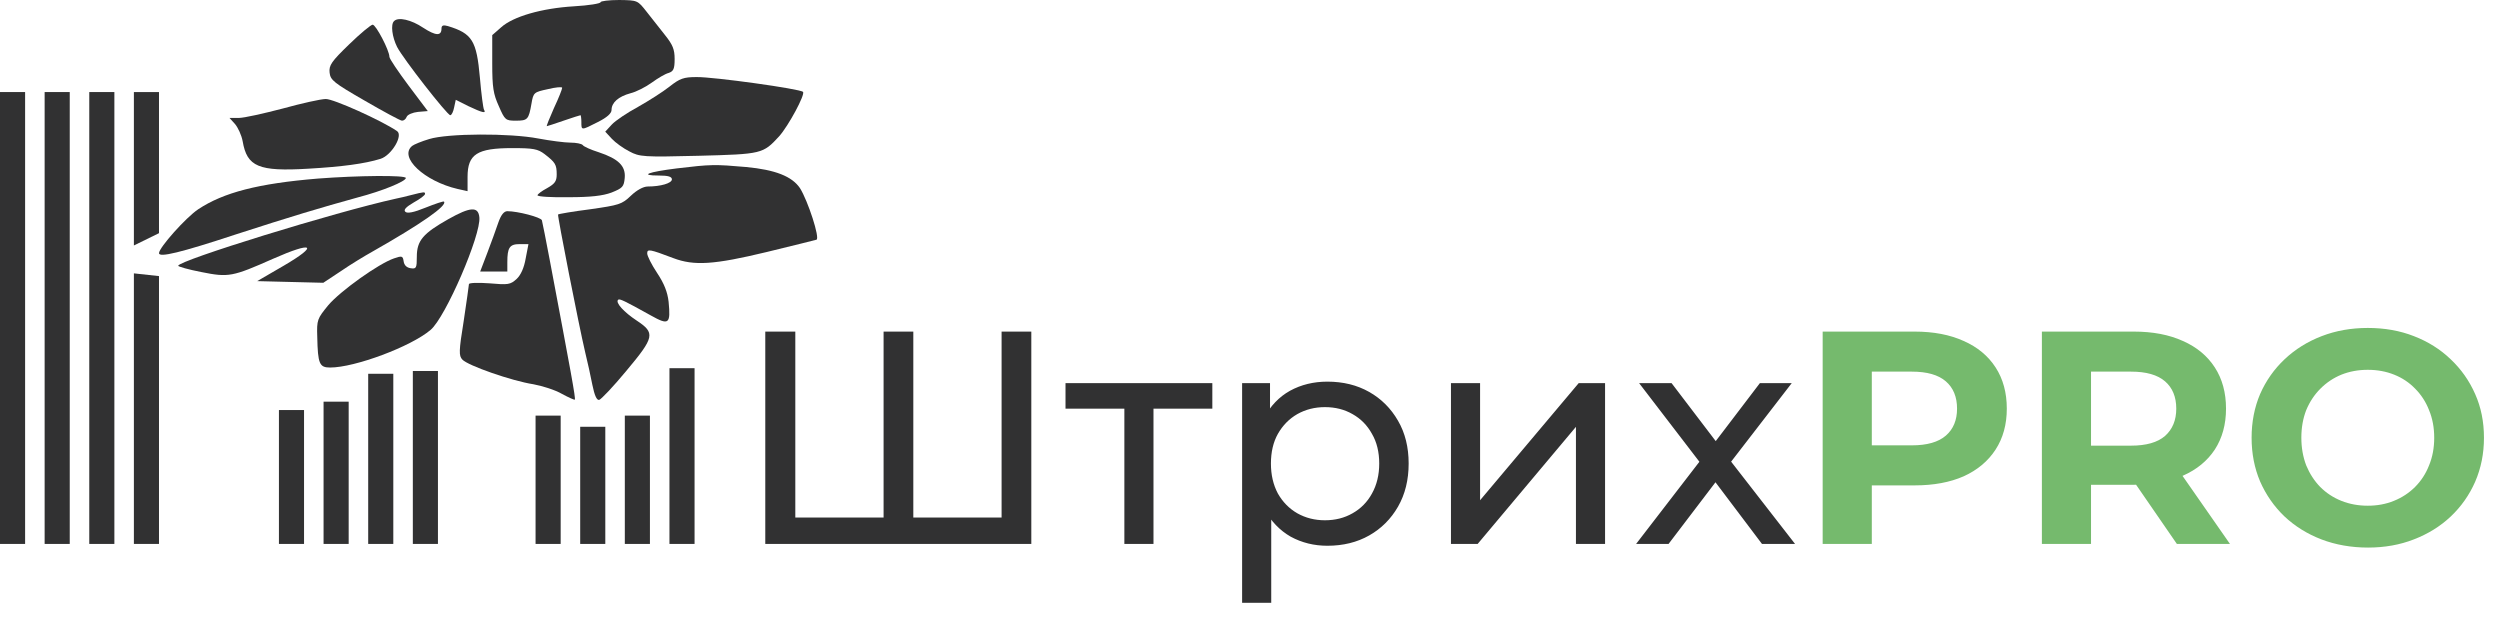 <?xml version="1.0" encoding="UTF-8"?> <svg xmlns="http://www.w3.org/2000/svg" width="239" height="59" viewBox="0 0 239 59" fill="none"><path d="M85.138 49.477L84.471 50.231V31.7H87.313V50.231L86.588 49.477H96.477L95.752 50.231V31.7H98.594V52H73.161V31.7H76.032V50.231L75.307 49.477H85.138ZM107.489 52V38.341L108.185 39.066H101.863V36.63H115.899V39.066H109.606L110.273 38.341V52H107.489ZM126.895 52.174C125.619 52.174 124.449 51.884 123.386 51.304C122.342 50.705 121.501 49.825 120.863 48.665C120.244 47.505 119.935 46.055 119.935 44.315C119.935 42.575 120.234 41.125 120.834 39.965C121.452 38.805 122.284 37.935 123.328 37.355C124.391 36.775 125.58 36.485 126.895 36.485C128.403 36.485 129.737 36.814 130.897 37.471C132.057 38.128 132.975 39.047 133.652 40.226C134.328 41.386 134.667 42.749 134.667 44.315C134.667 45.881 134.328 47.254 133.652 48.433C132.975 49.612 132.057 50.531 130.897 51.188C129.737 51.845 128.403 52.174 126.895 52.174ZM118.746 57.626V36.63H121.414V40.777L121.24 44.344L121.53 47.911V57.626H118.746ZM126.663 49.738C127.649 49.738 128.528 49.516 129.302 49.071C130.094 48.626 130.713 47.998 131.158 47.186C131.622 46.355 131.854 45.398 131.854 44.315C131.854 43.213 131.622 42.266 131.158 41.473C130.713 40.661 130.094 40.033 129.302 39.588C128.528 39.143 127.649 38.921 126.663 38.921C125.696 38.921 124.816 39.143 124.024 39.588C123.25 40.033 122.632 40.661 122.168 41.473C121.723 42.266 121.501 43.213 121.501 44.315C121.501 45.398 121.723 46.355 122.168 47.186C122.632 47.998 123.25 48.626 124.024 49.071C124.816 49.516 125.696 49.738 126.663 49.738ZM138.712 52V36.63H141.496V47.824L150.921 36.63H153.444V52H150.66V40.806L141.264 52H138.712ZM156.411 52L163.023 43.416L162.994 44.837L156.701 36.63H159.804L164.618 42.952H163.429L168.243 36.63H171.288L164.908 44.895L164.937 43.416L171.607 52H168.446L163.371 45.272L164.502 45.446L159.514 52H156.411Z" fill="#313132"></path><path d="M174.247 52V31.7H183.034C184.851 31.7 186.417 32 187.732 32.599C189.047 33.179 190.062 34.02 190.777 35.122C191.492 36.224 191.85 37.539 191.85 39.066C191.85 40.574 191.492 41.879 190.777 42.981C190.062 44.083 189.047 44.934 187.732 45.533C186.417 46.113 184.851 46.403 183.034 46.403H176.857L178.945 44.286V52H174.247ZM178.945 44.808L176.857 42.575H182.773C184.223 42.575 185.306 42.266 186.021 41.647C186.736 41.028 187.094 40.168 187.094 39.066C187.094 37.945 186.736 37.075 186.021 36.456C185.306 35.837 184.223 35.528 182.773 35.528H176.857L178.945 33.295V44.808ZM195.204 52V31.7H203.991C205.808 31.7 207.374 32 208.689 32.599C210.004 33.179 211.019 34.02 211.734 35.122C212.449 36.224 212.807 37.539 212.807 39.066C212.807 40.574 212.449 41.879 211.734 42.981C211.019 44.064 210.004 44.895 208.689 45.475C207.374 46.055 205.808 46.345 203.991 46.345H197.814L199.902 44.286V52H195.204ZM208.109 52L203.034 44.634H208.051L213.184 52H208.109ZM199.902 44.808L197.814 42.604H203.73C205.18 42.604 206.263 42.295 206.978 41.676C207.693 41.038 208.051 40.168 208.051 39.066C208.051 37.945 207.693 37.075 206.978 36.456C206.263 35.837 205.18 35.528 203.73 35.528H197.814L199.902 33.295V44.808ZM226.389 52.348C224.784 52.348 223.296 52.087 221.923 51.565C220.57 51.043 219.39 50.308 218.385 49.361C217.399 48.414 216.626 47.302 216.065 46.026C215.524 44.75 215.253 43.358 215.253 41.85C215.253 40.342 215.524 38.95 216.065 37.674C216.626 36.398 217.409 35.286 218.414 34.339C219.419 33.392 220.599 32.657 221.952 32.135C223.305 31.613 224.775 31.352 226.36 31.352C227.965 31.352 229.434 31.613 230.768 32.135C232.121 32.657 233.291 33.392 234.277 34.339C235.282 35.286 236.065 36.398 236.626 37.674C237.187 38.931 237.467 40.323 237.467 41.85C237.467 43.358 237.187 44.76 236.626 46.055C236.065 47.331 235.282 48.443 234.277 49.39C233.291 50.318 232.121 51.043 230.768 51.565C229.434 52.087 227.974 52.348 226.389 52.348ZM226.36 48.346C227.269 48.346 228.1 48.191 228.854 47.882C229.627 47.573 230.304 47.128 230.884 46.548C231.464 45.968 231.909 45.282 232.218 44.489C232.547 43.696 232.711 42.817 232.711 41.85C232.711 40.883 232.547 40.004 232.218 39.211C231.909 38.418 231.464 37.732 230.884 37.152C230.323 36.572 229.656 36.127 228.883 35.818C228.11 35.509 227.269 35.354 226.36 35.354C225.451 35.354 224.61 35.509 223.837 35.818C223.083 36.127 222.416 36.572 221.836 37.152C221.256 37.732 220.802 38.418 220.473 39.211C220.164 40.004 220.009 40.883 220.009 41.85C220.009 42.797 220.164 43.677 220.473 44.489C220.802 45.282 221.246 45.968 221.807 46.548C222.387 47.128 223.064 47.573 223.837 47.882C224.61 48.191 225.451 48.346 226.36 48.346Z" fill="#75BA6D"></path><path d="M57.415 0.21C57.415 0.341 56.262 0.524 54.872 0.603C51.804 0.787 49.051 1.573 47.897 2.622L47.058 3.356V6.083C47.058 8.364 47.163 8.994 47.687 10.147C48.264 11.485 48.343 11.537 49.313 11.537C50.441 11.537 50.545 11.432 50.808 9.911C50.991 8.836 51.044 8.81 52.381 8.522C53.115 8.338 53.744 8.286 53.744 8.391C53.744 8.522 53.404 9.387 52.958 10.331C52.538 11.275 52.224 12.062 52.276 12.062C52.328 12.062 53.036 11.825 53.876 11.537C54.715 11.249 55.449 11.013 55.501 11.013C55.527 11.013 55.58 11.301 55.58 11.668C55.58 12.481 55.554 12.481 57.153 11.668C58.045 11.222 58.464 10.829 58.464 10.514C58.464 9.807 59.12 9.23 60.273 8.915C60.824 8.784 61.742 8.312 62.319 7.892C62.895 7.473 63.603 7.053 63.918 6.975C64.39 6.817 64.495 6.581 64.495 5.637C64.495 4.72 64.311 4.274 63.577 3.356C63.079 2.727 62.292 1.731 61.82 1.127C60.955 0.026 60.955 0.026 59.198 -3.06973e-05C58.202 -3.06973e-05 57.415 0.105 57.415 0.21Z" fill="#313132"></path><path d="M37.671 2.019C37.33 2.334 37.488 3.54 37.96 4.484C38.536 5.611 42.758 11.013 43.046 11.013C43.178 11.013 43.335 10.672 43.413 10.278L43.571 9.544L44.777 10.147C46.114 10.777 46.508 10.882 46.272 10.488C46.193 10.357 46.009 8.967 45.878 7.42C45.564 3.881 45.144 3.199 42.81 2.491C42.365 2.36 42.207 2.439 42.207 2.727C42.207 3.461 41.657 3.435 40.451 2.648C39.323 1.888 38.065 1.599 37.671 2.019Z" fill="#313132"></path><path d="M33.371 4.248C31.693 5.873 31.431 6.241 31.51 6.948C31.588 7.656 31.903 7.919 34.866 9.623C36.675 10.672 38.275 11.537 38.432 11.537C38.615 11.537 38.799 11.38 38.878 11.17C38.956 10.96 39.455 10.751 39.953 10.698L40.897 10.619L39.061 8.181C38.065 6.844 37.226 5.611 37.226 5.428C37.226 4.825 35.941 2.36 35.626 2.36C35.469 2.36 34.446 3.199 33.371 4.248Z" fill="#313132"></path><path d="M63.997 8.286C63.368 8.784 62.004 9.649 60.982 10.226C59.959 10.777 58.831 11.537 58.491 11.904L57.861 12.586L58.491 13.268C58.831 13.635 59.592 14.185 60.169 14.474C61.139 14.998 61.532 15.024 66.776 14.893C72.86 14.736 72.938 14.71 74.485 13.032C75.377 12.035 77.002 9.02 76.766 8.784C76.504 8.495 68.192 7.342 66.593 7.368C65.361 7.368 64.993 7.499 63.997 8.286Z" fill="#313132"></path><path d="M27 10.383C25.19 10.855 23.329 11.275 22.831 11.275H21.939L22.463 11.852C22.752 12.193 23.093 12.927 23.198 13.504C23.617 15.942 24.718 16.414 29.491 16.126C32.69 15.942 34.866 15.654 36.387 15.182C37.436 14.841 38.563 12.953 37.96 12.534C36.465 11.511 31.851 9.44 31.143 9.466C30.671 9.466 28.809 9.885 27 10.383Z" fill="#313132"></path><path d="M41.028 13.294C40.32 13.504 39.559 13.818 39.402 13.949C38.091 15.024 40.582 17.332 43.755 18.066L44.699 18.276V16.912C44.699 14.736 45.617 14.159 48.973 14.159C50.992 14.159 51.411 14.238 52.067 14.736C53.089 15.523 53.221 15.732 53.221 16.676C53.221 17.332 53.037 17.568 52.303 17.987C51.805 18.25 51.385 18.564 51.385 18.669C51.385 18.8 52.722 18.879 54.348 18.853C56.472 18.853 57.626 18.721 58.465 18.407C59.514 17.987 59.645 17.856 59.723 17.017C59.828 15.864 59.12 15.182 57.232 14.552C56.472 14.316 55.79 14.002 55.712 13.871C55.607 13.74 55.082 13.635 54.532 13.635C53.981 13.635 52.591 13.451 51.464 13.241C48.737 12.717 42.811 12.743 41.028 13.294Z" fill="#313132"></path><path d="M64.705 16.099C61.952 16.44 61.06 16.781 63 16.781C63.866 16.781 64.233 16.886 64.233 17.148C64.233 17.515 63.158 17.83 61.925 17.83C61.506 17.83 60.876 18.171 60.3 18.722C59.461 19.534 59.172 19.613 56.419 20.006C54.767 20.216 53.404 20.452 53.351 20.505C53.272 20.583 55.318 31.019 55.947 33.694C56.157 34.559 56.471 35.949 56.629 36.788C56.838 37.81 57.048 38.282 57.284 38.23C57.468 38.177 58.648 36.945 59.88 35.45C62.581 32.225 62.659 31.832 60.876 30.652C59.644 29.839 58.805 28.922 59.093 28.659C59.224 28.528 59.67 28.738 62.214 30.154C63.944 31.124 64.128 30.993 63.918 28.843C63.813 27.925 63.498 27.112 62.817 26.09C62.292 25.303 61.873 24.464 61.873 24.228C61.873 23.782 62.083 23.808 64.364 24.674C66.357 25.434 68.271 25.303 73.279 24.097C75.744 23.494 77.894 22.969 78.051 22.917C78.418 22.812 77.238 19.194 76.478 17.987C75.717 16.86 74.118 16.231 71.338 15.968C68.323 15.706 67.982 15.706 64.705 16.099Z" fill="#313132"></path><path d="M30.408 17.07C24.666 17.542 21.362 18.407 18.95 20.006C17.77 20.793 15.2 23.677 15.2 24.202C15.2 24.647 17.272 24.149 22.516 22.419C27.865 20.688 30.67 19.849 34.184 18.879C36.596 18.25 38.799 17.332 38.799 17.017C38.799 16.729 34.184 16.781 30.408 17.07Z" fill="#313132"></path><path d="M39.323 18.643C38.825 18.774 38.169 18.931 37.881 18.984C32.034 20.269 17.035 24.91 17.035 25.408C17.035 25.486 18.032 25.775 19.264 26.011C21.86 26.535 22.227 26.457 26.134 24.726C29.936 23.048 30.513 23.415 27.157 25.382L24.587 26.876L27.734 26.955L30.906 27.034L32.611 25.906C33.528 25.277 34.866 24.464 35.574 24.071C40.241 21.422 42.81 19.639 42.443 19.272C42.391 19.22 41.604 19.482 40.687 19.849C39.533 20.321 38.93 20.426 38.746 20.242C38.563 20.059 38.799 19.797 39.559 19.351C40.136 19.036 40.634 18.669 40.634 18.538C40.634 18.328 40.556 18.328 39.323 18.643Z" fill="#313132"></path><path d="M42.863 20.95C40.451 22.314 39.848 22.996 39.848 24.543C39.848 25.618 39.795 25.723 39.271 25.644C38.878 25.591 38.642 25.355 38.589 24.988C38.511 24.464 38.432 24.438 37.672 24.7C36.203 25.198 32.532 27.82 31.378 29.184C30.33 30.469 30.277 30.573 30.33 32.199C30.382 34.795 30.539 35.136 31.562 35.136C33.922 35.136 39.271 33.143 41.159 31.544C42.601 30.337 46.01 22.419 45.826 20.767C45.721 19.718 44.961 19.77 42.863 20.95Z" fill="#313132"></path><path d="M47.635 21.291C47.425 21.921 46.953 23.205 46.587 24.175L45.905 25.959H47.19H48.501V25.067C48.501 23.677 48.71 23.337 49.681 23.337H50.52L50.257 24.7C50.1 25.618 49.785 26.299 49.392 26.666C48.789 27.217 48.579 27.243 46.796 27.086C45.695 27.007 44.83 27.034 44.83 27.165C44.83 27.296 44.594 28.869 44.331 30.678C43.859 33.589 43.859 34.008 44.2 34.375C44.725 34.952 48.946 36.421 50.992 36.735C51.857 36.893 53.089 37.286 53.718 37.653C54.348 37.994 54.925 38.256 54.951 38.204C55.056 38.125 54.584 35.608 52.565 24.91C52.198 22.969 51.857 21.239 51.804 21.055C51.7 20.767 49.497 20.19 48.501 20.19C48.186 20.19 47.898 20.531 47.635 21.291Z" fill="#313132"></path><rect y="8.8" width="2.4" height="43.2" fill="#313132"></rect><rect x="4.267" y="8.8" width="2.4" height="43.2" fill="#313132"></rect><rect x="8.534" y="8.8" width="2.4" height="43.2" fill="#313132"></rect><path d="M12.8 8.8H15.2V22.29L12.8 23.467V8.8Z" fill="#313132"></path><path d="M12.8 26.133L15.2 26.395V52H12.8L12.8 26.133Z" fill="#313132"></path><rect x="26.666" y="39.2" width="2.4" height="12.8" fill="#313132"></rect><rect x="30.933" y="38.4" width="2.4" height="13.6" fill="#313132"></rect><rect x="35.2" y="35.733" width="2.4" height="16.267" fill="#313132"></rect><rect x="39.467" y="35.467" width="2.4" height="16.533" fill="#313132"></rect><rect x="51.2" y="39.733" width="2.4" height="12.267" fill="#313132"></rect><rect x="55.467" y="40.8" width="2.4" height="11.2" fill="#313132"></rect><rect x="59.733" y="39.733" width="2.4" height="12.267" fill="#313132"></rect><rect x="64" y="35.2" width="2.4" height="16.8" fill="#313132"></rect></svg> 